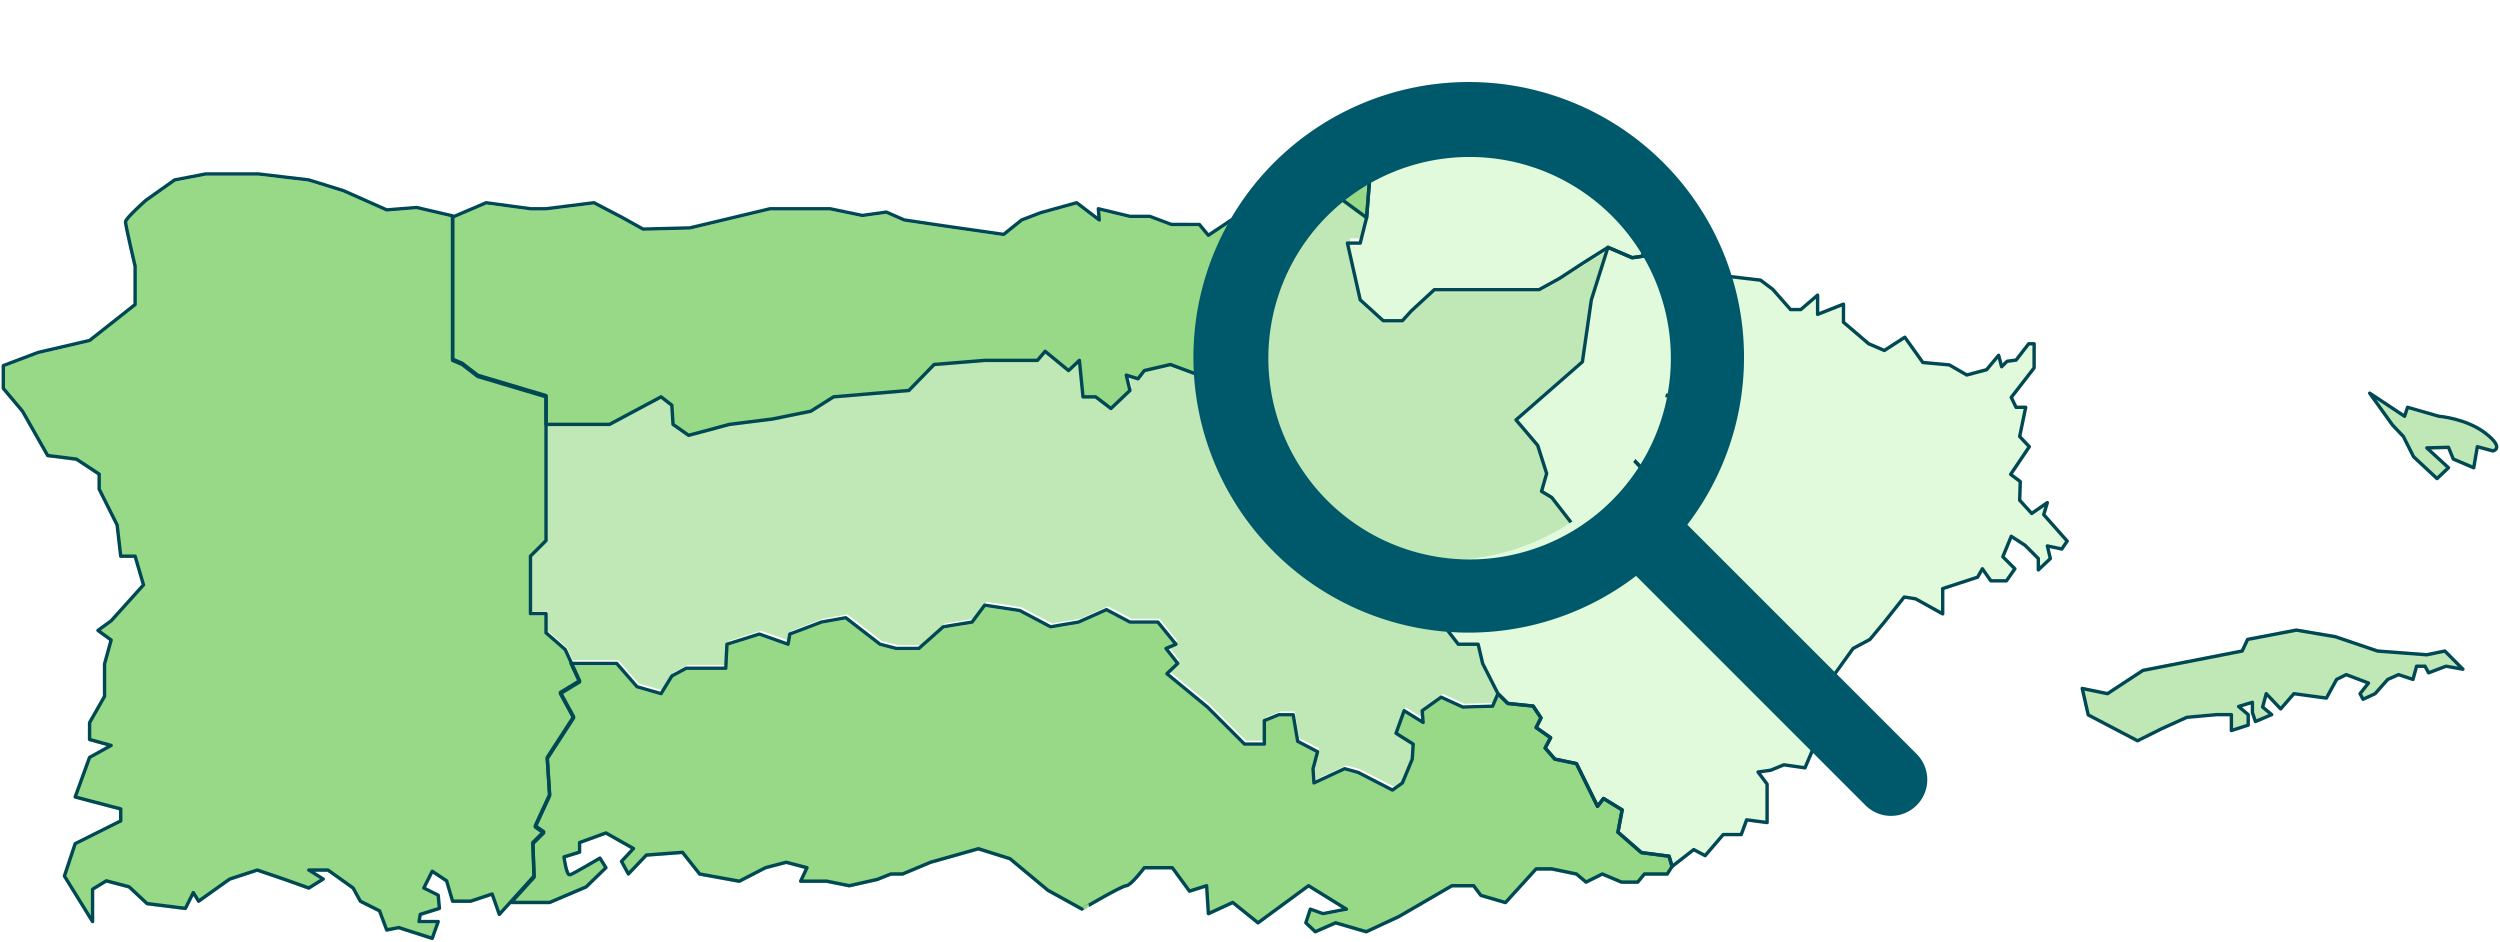 <svg xmlns="http://www.w3.org/2000/svg" xmlns:xlink="http://www.w3.org/1999/xlink" width="1467.702" height="552.819" viewBox="0 0 1467.702 552.819">
  <defs>
    <clipPath id="clip-path">
      <rect id="Rectangle_1379" data-name="Rectangle 1379" width="1463.816" height="448.752" fill="none"/>
    </clipPath>
    <clipPath id="clip-path-2">
      <rect id="Rectangle_1380" data-name="Rectangle 1380" width="1467.702" height="452.638" fill="none" stroke="#004854" stroke-width="1"/>
    </clipPath>
    <clipPath id="clip-path-3">
      <ellipse id="Ellipse_171" data-name="Ellipse 171" cx="136" cy="135.5" rx="136" ry="135.5" transform="translate(-0.097 0.355)" fill="#fff" stroke="#707070" stroke-width="1"/>
    </clipPath>
    <clipPath id="clip-path-4">
      <rect id="Rectangle_1379-2" data-name="Rectangle 1379" width="2072.083" height="635.224" fill="none"/>
    </clipPath>
    <clipPath id="clip-path-5">
      <rect id="Rectangle_1380-2" data-name="Rectangle 1380" width="2077.583" height="640.725" fill="none" stroke="#004854" stroke-width="1"/>
    </clipPath>
    <filter id="Path_111128" x="680.67" y="28.191" width="471.783" height="471.783" filterUnits="userSpaceOnUse">
      <feOffset dx="6" dy="6" input="SourceAlpha"/>
      <feGaussianBlur stdDeviation="7" result="blur"/>
      <feFlood flood-color="#004854" flood-opacity="0.698"/>
      <feComposite operator="in" in2="blur"/>
      <feComposite in="SourceGraphic"/>
    </filter>
  </defs>
  <g id="Group_4330" data-name="Group 4330" transform="translate(1282.478 7018)">
    <g id="Group_4290" data-name="Group 4290" transform="translate(-1666.054 -7680.117)">
      <g id="Group_4282" data-name="Group 4282" transform="translate(386.461 762.298)">
        <path id="Path_106497" data-name="Path 106497" d="M600.066,266.964h7.01l2.646,15.623,11.651,6.077-2.648,9.977.531,8.352,18.007-8.352,7.944,2.19,20.125,10.356,5.825-4.193L676.983,293l.529-8.827-10.062-6.355,4.766-13.241,11.123,6.886-.531-6.886,11.121-7.942,12.71,5.825,17.476-.528,3.179-7.352-9-17.74-2.648-11.273H703.991l-10.062-13.013-4.235-2.549,2.118-7.385L688.1,190.966l-9-10.589,27.538-24.092,3.707-25.693,6.886-21.784-10.593,6.682-9.532,6.235-8.475,4.667H645.207l-13.241,12.862h-7.945l-9.532-8.661-5.3-23.542h5.3L617.138,96.5l-12.71-9.334-9.534,6.169-5.3-6.169-9,4.237-16.946-4.237L550.408,67.041l-15.359-5.71-15.359,3.561-3.707,4.8L509.1,67.57l2.118,9L500.1,87.166l-9-6.843H483.68l-2.12-21.4L475.2,64.893l-13.769-11.3-4.5,5.325H425.952l-29.658,2.411L381.466,76.573l-44.222,3.75-13.363,8.44-22.508,4.572L276.051,96.5l-23.915,6.421L242.993,96.5l-.7-11.253-6.33-4.923L205.713,96.5H168.434v68.932l-9.143,9.143v33.762h9.143v11.255l11.255,9.847,3.418,7.4h26.827l11.957,13.7,14.068,4.043,6.33-10.373,8.44-4.574h23.212l.7-14.066,18.992-5.978,16.864,5.978,1.059-5.978,18.535-7.035,14.3-2.549,20.124,15.563,9.534,2.469h13.239l14.3-12.71,16.948-2.772,7.414-9.934,20.655,3.175,18.007,9.534,16.417-2.774,16.417-7.29,13.769,7.29h16.417l10.593,13.013-5.827,2.469,6.886,8.8-6.355,6.025,23.831,19.6,21.714,21.714h11.651V270.407l8.473-3.443Z" transform="translate(150.194 50.534)" fill="#c0e8b7"/>
        <g id="Group_4281" data-name="Group 4281" transform="translate(-1 2)">
          <g id="Group_4280" data-name="Group 4280" transform="translate(0 1)" clip-path="url(#clip-path)">
            <path id="Path_106499" data-name="Path 106499" d="M558.913,104.317l13.684,5.052,13.239,20.124,16.948,4.237,9-4.237,5.3,6.171,9.532-6.171,12.71,9.336,2.12-26.812v-23.1L623.438,78.735l-20.655,5.743-4.766-10.713,2.648-4.91-5.827-3.179,7.944-12.446-2.118-16.392,9,2.813,3.707-2.813,6.884,2.813,11.121-9.194-28.6-5.825-9.8-5.827-13.5,9-5.3-6.355H557.766l-12.71-4.766H533.4L514.869,12.22l.53,6.586L502.159,8.7l-21.183,5.868-11.123,4.236-10.591,8.475L425.9,22.515l-24.989-3.709L390.414,14.19l-14.1,1.97-18.99-3.94h-35.17L289.8,19.956l-14.77,3.519-27.432.7-12.662-7.035L218.758,8.7,190.623,12.22h-9.145L155.453,8.7l-19.693,8.44v84.1l5.627,2.411,9.143,7.035,40.093,11.957v16.178H227.9l30.245-16.178,6.33,4.923.7,11.255,9.145,6.419,23.915-6.419,25.32-3.165,22.508-4.574,13.365-8.44,44.222-3.748,14.828-15.244,29.658-2.411h30.981l4.5-5.325,13.769,11.3,6.355-5.974,2.118,21.4h7.414l9,6.843L533.4,118.9l-2.118-9,6.886,2.118,3.707-4.8,15.358-3.563Z" transform="translate(128.006 8.206)" fill="#97d987"/>
            <path id="Path_106500" data-name="Path 106500" d="M833.2,277.7l-16.241-2.118-13.769-12.005,2.471-13.064-10.946-6.707-3.53,4.589-12.357-25.067-12.71-2.648-5.65-6.532,3.179-6-8.475-6L758,196.5l-4.589-6.948-14.83-1.527-5.825-5.761-3.179,7.35-17.476.53-12.71-5.827-11.121,7.944.53,6.886-11.123-6.886L672.911,205.5l10.062,6.355-.529,8.827-5.827,13.991-5.825,4.191-20.124-10.356-7.944-2.19-18.007,8.354-.53-8.354,2.648-9.975-11.651-6.077-2.648-15.623h-8.473l-8.473,3.443v13.769H583.939l-21.714-21.714-23.831-19.6,6.355-6.025-6.886-8.8,5.827-2.469L533.1,140.234H516.68l-13.769-7.29-16.417,7.29-16.417,2.774-13.21-6.994-4.8-2.541L431.414,130.3,424,140.234l-16.948,2.773-14.3,12.71H379.514l-9.534-2.469-20.124-15.562-14.3,2.549-18.535,7.033-1.059,5.98-16.864-5.98-18.992,5.98-.7,14.066H256.191l-8.44,4.572-6.33,10.375-14.068-4.045L215.4,164.52H188.567l5.024,10.882-11.255,6.858,7.739,14.243L174.6,220.419l1.407,21.805-8.44,18.286,4.923,3.519-6.33,6.33.7,19.693L153.5,304.824h22.508l21.453-9.143,11.6-11.255-3.517-5.627s-15.473,9.143-17.583,9.847-3.517-10.55-3.517-10.55l9.143-2.813v-5.627l15.473-5.627,16.178,9.143L218.21,280.7l4.012,7.414L232.814,277,254,275.406l10.062,12.71,23.3,4.236,15.359-7.927,12.182-3.194,12.18,3.194-3.707,7.927h15.359L351.974,295l16.417-3.707,7.944-3.177h6.886l16.417-6.886,28.069-7.944,18.535,5.827,22.244,18.535,20.124,11.121S511.914,295,514.562,295s10.591-10.575,10.591-10.575H541.57l10.062,13.754L561.695,295l1.061,16.417,14.3-6.594,14.83,11.956L621.54,295l22.244,13.769-13.769,2.648-7.414-2.648-2.648,8.011,5.561,5.23,11.916-5.23,18.007,5.23,19.33-9L705.746,295h12.71l4.237,5.65,14.477,4.237,18-19.773h9.18l14.476,3,5.648,4.766,9.534-4.766,11.3,4.766h9.532l3.884-4.766h13.418l2.825-4.414Z" transform="translate(144.731 122.856)" fill="#97d987"/>
            <path id="Path_106498" data-name="Path 106498" d="M263.764,108.722v-84.1l-21.1-4.923L225.08,21.1,199.758,9.848l-20.4-6.332L149.818,0H118.87L100.581,3.517,83.7,15.475s-11.958,10.55-11.958,12.66S77.37,54.16,77.37,54.16V76.668L50.641,97.77,20.4,104.8,0,112.54V125.9l11.253,13.363,14.772,26.025L42.9,167.4,56.27,176.2v8.792l10.55,21.1,2.11,18.286h8.44l4.925,16.882L63.3,262.359l-7.737,5.627,7.737,5.627-3.868,14.068v18.99l-8.794,15.475v9.847L63.3,335.509l-12.662,7.033L42.2,365.754l26.728,7.033v7.035L42.2,393.185l-6.33,18.992L52.4,438.905V419.914l8.09-4.923,13.363,3.517L84.4,428.356l22.506,2.813,4.644-9.285,3.1,5.063,18.286-13.012,16.178-5.275,15.473,5.275,14.772,5.275,8.44-5.275-8.44-5.275h11.253l14.772,10.55,4.22,7.737,11.253,5.629,4.222,11.253,7.033-1.407,19.7,6.33,3.517-9.847H244.069l.7-4.22,11.255-3.517-.7-7.738-8.442-4.22,4.925-9.847,8.44,5.627,3.517,11.957h10.55l12.662-4.22,4.22,11.958,7.033-7.738,13.365-14.77-.7-19.7,6.33-6.33-4.923-3.517,8.44-18.288-1.407-21.8,15.475-23.913-7.739-14.243,11.255-6.858-8.442-18.288-11.253-9.847V258.138h-9.143V224.376l9.143-9.143V130.125l-40.091-11.958-9.145-7.033Z" fill="#97d987"/>
            <path id="Path_106501" data-name="Path 106501" d="M633.669,135.447l-5.032-3.971,2.12-13.728-8.032-1.1V94.4l4.059-3.385L613.721,79.839,615.4,73.83l7.327,1.772L621.489,63.95,604.01,48.957l-16.153,2.1L584.5,45.017l-9.091-3.044-5.3-10.593L562.172,42.5l-16.682-1.325L536.4,35.087l-16.241-2.118-35.306-12.71h-9.885l3.53,9h8.121l3.53,4.766,13.062,3.884,1.061,7.105-9.18,3.94-7.061-3.94-11.123-4.993L468.7,37.735l-1.854-8.473V19.728l-14.3,15.02h-12.71l-8.473-8.663,4.238-6.357L430.831,13.9,424.476,24.5l-15.887,1.059-11.121,9.194-6.886-2.813-3.707,2.813-9-2.813,2.118,16.392-7.943,12.446,5.825,3.177-2.648,4.912,4.766,10.711,20.655-5.743,18.007,10.179v23.1l-2.118,26.81-2.648,10.552h-5.3l5.3,23.542,9.532,8.661h7.944l3.707-4.068,9.534-8.794H488.03l8.473-4.667,9.532-6.235,10.593-6.682,10.062,4.307,4.766-.707-1.412-6.355,3.179-4.236,4.243,1.284,7.408,2.246,4.235,3.46,14.389-1.255,14.564-3.971,8.209,2.118,3.971,6.091,7.68,3.7,7.942,1.333,16.86,17.476,6.178,6.709,2.912-12.534L625.2,154.248l5.561-1.333-2.648-6.682,5.56-5.226Z" transform="translate(350.799 13.109)" fill="#e1fadb"/>
            <path id="Path_106502" data-name="Path 106502" d="M628.185,171.086l3.53,15.535L660.666,201.8l14.123-7.062,14.83-6.707,17.653-1.589h8.473V195.8l9.885-3.179v-6.178l-5.648-4.766,8.119-2.471v6l1.766,5.3,9.532-4.061L734.1,182.03l2.118-7.878,8.473,8.939,7.768-8.939,19.065,2.584,6-10.946,5.648-2.825,13.064,4.945-4.943,6.243,1.764,3.289,7.062-3.289,7.414-8.362,6.355-2.825,8.473,2.825,2.12-7.768h4.943l2.118,3.884,10.239-3.884,9.885,1.766-10.591-10.668-10.593,2.2-28.951-2.2-24.715-8.4-22.949-3.884-28.6,5.473-3.179,6.808-58.256,11.374-20.832,13.658Z" transform="translate(592.307 129.023)" fill="#c0e8b7"/>
            <path id="Path_106503" data-name="Path 106503" d="M715.048,66.24l13.416,18.712,6.355,6.709,6,11.908,13.769,12.807,6.709-6.355L748.59,98.369l12.71-.354,2.823,6.886,12.005,5.119,2.118-12.359,9.18,2.471s7.062-1.412-4.237-10.239S755.65,79.809,755.65,79.809l-18.358-5.271-1.766,5.271Z" transform="translate(674.21 62.457)" fill="#c0e8b7"/>
            <path id="Path_106504" data-name="Path 106504" d="M636.238,45.214l-7.06-5.3L611.171,37.8,581.69,24.382l-8.65,7.768-23.657-3.53-31.245-6.886,5.3,10.593,9.091,3.046,3.354,6.037,16.153-2.1L569.51,54.3l1.236,11.651-7.327-1.77-1.677,6.007L574.8,81.373l-4.059,3.385V107l8.032,1.1-2.12,13.728,5.032,3.971v5.561l-5.561,5.226,2.648,6.682-5.56,1.333,6.619,11.651-2.909,12.512-5.864-6.369-16.858-17.476-7.944-1.333-7.68-3.7L534.61,133.8l-8.209-2.118-14.564,3.971-14.387,1.253-4.237-3.46-11.652-3.53-3.177,4.237,1.412,6.355-4.768.705-10.062-4.307-6.884,21.784-3.707,25.695-27.54,24.09,9,10.591,3.707,11.653-2.118,7.387,4.237,2.549,10.062,13.011H463.38l2.646,11.275,9,17.741,5.827,5.761,14.828,1.527,4.589,6.948-2.823,5.648,8.473,6-3.177,6,5.648,6.532,12.71,2.648,12.357,25.067,3.532-4.591,10.944,6.709L545.467,364,559.236,376l16.241,2.118,1.766,6,12.71-9.885,6.709,3.53,10.591-12.357h10.593l3.179-8.65,12,1.587v-22.6l-5.3-7.06,7.416-1.061,7.766-3.177,12.359,1.766,4.236-9.887V302.918l12.005-16.594-1.059-12.005,13.062-18.182,9.887-5.3,8.473-10.187,11.651-14.706,6.709,1.061,15.887,8.827v-14.83L756.6,214.3l2.825-4.943,4.943,7.06h9.18l4.943-7.06-7.062-7.062,4.943-12,8.121,5.294,7.768,7.768v6.67l7.06-6.67-1.764-7.414,8.473,1.809,3.179-4.634-13.771-15.535,2.12-7.06-9.18,6.355-7.062-7.768.354-10.944-5.648-4.237,10.944-16.241-5.65-6,3.532-17.125H779.2l-2.825-5.825,13.417-17.3V77.262H786.61l-7.414,9.58-5.3.705-3.177,3.179-1.766-6.709L761.9,92.49l-11.652,3.089-10.239-5.912-15.535-1.412L713.88,73.425l-12.005,7.768-9.18-3.93L677.867,64.6V54.007l-15.182,6v-11.3L652.8,57.184h-6L636.557,45.533Z" transform="translate(402.458 20.493)" fill="#e1fadb"/>
          </g>
        </g>
      </g>
      <g id="Group_4284" data-name="Group 4284" transform="translate(383.576 762.298)">
        <g id="Group_4283" data-name="Group 4283" clip-path="url(#clip-path-2)">
          <path id="Path_106505" data-name="Path 106505" d="M264.764,109.722v-84.1l-21.1-4.923L226.08,22.1,200.758,10.848l-20.4-6.332L150.818,1H119.87L101.581,4.517,84.7,16.475s-11.958,10.55-11.958,12.66S78.37,55.16,78.37,55.16V77.668L51.641,98.77,21.4,105.8,1,113.54V126.9l11.253,13.363,14.772,26.025L43.9,168.4,57.27,177.2v8.792l10.55,21.1,2.11,18.286h8.44l4.925,16.882L64.3,263.359l-7.737,5.627,7.737,5.627-3.868,14.068v18.99l-8.794,15.475v9.847L64.3,336.509l-12.662,7.033L43.2,366.754l26.728,7.033v7.035L43.2,394.185l-6.33,18.992L53.4,439.905V420.914l8.09-4.923,13.363,3.517L85.4,429.356l22.506,2.813,4.644-9.285,3.1,5.063,18.286-13.011,16.178-5.275,15.473,5.275,14.772,5.275,8.44-5.275-8.44-5.275h11.253l14.772,10.55,4.22,7.737,11.253,5.629,4.222,11.253,7.033-1.407,19.7,6.33,3.517-9.847H245.069l.7-4.22,11.255-3.517-.7-7.738-8.442-4.22,4.925-9.847,8.44,5.627,3.517,11.956h10.55l12.662-4.22,4.22,11.958,7.033-7.739,13.365-14.77-.7-19.7,6.33-6.33-4.923-3.517,8.44-18.288-1.407-21.805,15.475-23.913-7.739-14.243,11.255-6.858-8.442-18.288-11.253-9.847V259.138h-9.143V225.376l9.143-9.143V131.125l-40.091-11.958-9.145-7.033Z" transform="translate(0.943 0.943)" fill="none" stroke="#004854" stroke-linecap="round" stroke-linejoin="round" stroke-width="2"/>
          <path id="Path_106506" data-name="Path 106506" d="M559.913,105.317l13.684,5.052,13.239,20.124,16.948,4.237,9-4.237,5.3,6.171,9.532-6.171,12.71,9.336,2.12-26.812v-23.1L624.438,79.735l-20.655,5.743-4.766-10.713,2.648-4.91-5.827-3.179,7.944-12.446-2.118-16.392,9,2.813,3.707-2.813,6.884,2.813,11.121-9.194-28.6-5.825-9.8-5.827-13.505,9-5.3-6.355H558.766l-12.71-4.766H534.4L515.869,13.22l.53,6.586L503.159,9.7l-21.183,5.868-11.123,4.236-10.591,8.475L426.9,23.515l-24.989-3.709L391.414,15.19l-14.1,1.97-18.99-3.94h-35.17L290.8,20.956l-14.77,3.519-27.432.7-12.662-7.035L219.758,9.7,191.623,13.22h-9.145L156.453,9.7l-19.693,8.44v84.1l5.627,2.411,9.143,7.035,40.093,11.957v16.178H228.9l30.245-16.178,6.33,4.923.7,11.255,9.145,6.419,23.915-6.419,25.32-3.165,22.508-4.574,13.365-8.44,44.222-3.748,14.828-15.244,29.658-2.411h30.981l4.5-5.325,13.769,11.3,6.355-5.974,2.118,21.4h7.414l9,6.843L534.4,119.9l-2.118-9,6.886,2.118,3.707-4.8,15.359-3.563Z" transform="translate(128.949 9.149)" fill="none" stroke="#004854" stroke-linecap="round" stroke-linejoin="round" stroke-width="2"/>
          <path id="Path_106507" data-name="Path 106507" d="M834.2,278.7l-16.241-2.118-13.769-12.005,2.471-13.064-10.946-6.707-3.53,4.589-12.357-25.067-12.71-2.648-5.65-6.532,3.179-6-8.475-6L759,197.5l-4.589-6.948-14.83-1.527-5.825-5.761-3.178,7.35-17.476.53-12.71-5.827-11.121,7.944.53,6.886-11.123-6.886L673.911,206.5l10.062,6.355-.528,8.827-5.827,13.991-5.825,4.191-20.124-10.356-7.944-2.19-18.007,8.354-.53-8.354,2.648-9.975-11.651-6.077-2.648-15.623h-8.473l-8.473,3.443v13.769H584.939l-21.714-21.714-23.831-19.6,6.355-6.025-6.886-8.8,5.827-2.469L534.1,141.234H517.68l-13.769-7.29-16.417,7.29-16.417,2.774-13.21-6.994-4.8-2.541L432.414,131.3,425,141.234l-16.948,2.772-14.3,12.71H380.514l-9.534-2.469-20.124-15.562-14.3,2.549-18.535,7.033-1.059,5.98-16.864-5.98-18.992,5.98-.7,14.066H257.191l-8.44,4.572-6.33,10.375-14.068-4.045L216.4,165.52H189.567l5.024,10.882-11.255,6.858,7.739,14.243L175.6,221.419l1.407,21.805-8.44,18.286,4.923,3.519-6.33,6.33.7,19.693L154.5,305.823h22.508l21.453-9.143,11.6-11.255-3.517-5.627s-15.473,9.143-17.583,9.847-3.517-10.55-3.517-10.55l9.143-2.813v-5.627l15.473-5.627,16.178,9.143L219.21,281.7l4.012,7.414L233.814,278,255,276.406l10.062,12.71,23.3,4.236,15.359-7.927,12.182-3.194,12.18,3.194-3.707,7.927h15.359L352.974,296l16.417-3.707,7.944-3.177h6.886l16.417-6.886,28.069-7.944,18.535,5.827,22.244,18.535,20.124,11.121S512.914,296,515.562,296s10.591-10.575,10.591-10.575H542.57l10.062,13.754L562.695,296l1.061,16.417,14.3-6.594,14.83,11.957L622.539,296l22.244,13.769-13.769,2.648-7.414-2.648-2.648,8.011,5.561,5.23,11.916-5.23,18.007,5.23,19.33-9L706.746,296h12.71l4.237,5.65,14.476,4.237,18-19.773h9.18l14.476,3,5.648,4.766,9.534-4.766,11.3,4.766h9.532l3.884-4.766h13.418l2.825-4.414Z" transform="translate(145.674 123.799)" fill="none" stroke="#004854" stroke-linecap="round" stroke-linejoin="round" stroke-width="2"/>
          <path id="Path_106508" data-name="Path 106508" d="M634.669,136.447l-5.032-3.971,2.12-13.728-8.032-1.1V95.4l4.059-3.385L614.721,80.839,616.4,74.83l7.327,1.772L622.489,64.95,605.01,49.957l-16.153,2.1L585.5,46.017l-9.091-3.044-5.3-10.593L563.172,43.5l-16.682-1.325L537.4,36.087l-16.241-2.118-35.306-12.71h-9.885l3.53,9h8.121l3.53,4.766,13.062,3.884,1.061,7.105-9.18,3.94-7.06-3.94-11.123-4.993L469.7,38.735l-1.854-8.473V20.728l-14.3,15.02h-12.71l-8.473-8.663,4.237-6.357L431.831,14.9,425.476,25.5l-15.887,1.059-11.121,9.194-6.886-2.813-3.707,2.813-9-2.813,2.118,16.392-7.943,12.446,5.825,3.177-2.648,4.912,4.766,10.711,20.655-5.743,18.007,10.179v23.1l-2.118,26.81-2.648,10.552h-5.3l5.3,23.542,9.532,8.661h7.944l3.707-4.068,9.534-8.794H489.03l8.473-4.667,9.532-6.235,10.593-6.682,10.062,4.307,4.766-.707-1.412-6.355,3.179-4.236,4.243,1.284,7.408,2.246,4.235,3.46,14.389-1.255,14.564-3.971,8.209,2.118,3.971,6.091,7.68,3.7,7.943,1.333,16.86,17.476,6.178,6.709,2.912-12.534L626.2,155.248l5.561-1.333-2.648-6.682,5.561-5.226Z" transform="translate(351.741 14.052)" fill="none" stroke="#004854" stroke-linecap="round" stroke-linejoin="round" stroke-width="2"/>
          <path id="Path_106509" data-name="Path 106509" d="M637.238,47.214l-7.06-5.3L612.171,39.8,582.69,26.382l-8.65,7.768-23.657-3.53-31.245-6.886,5.3,10.593,9.091,3.046,3.353,6.037,16.153-2.1L570.51,56.3l1.236,11.651-7.327-1.77-1.677,6.007L575.8,83.373l-4.059,3.385V109l8.032,1.1-2.12,13.728,5.032,3.971v5.561l-5.561,5.226,2.648,6.682-5.56,1.333,6.619,11.651-2.908,12.512-5.864-6.369-16.858-17.476-7.945-1.333-7.68-3.7L535.61,135.8l-8.209-2.118-14.564,3.971-14.387,1.253-4.237-3.46-11.651-3.53-3.177,4.237,1.413,6.355-4.768.705-10.062-4.307-6.884,21.784-3.707,25.695-27.54,24.09,9,10.591,3.707,11.653-2.118,7.387,4.237,2.549,10.062,13.012H464.38l2.646,11.275,9,17.74,5.827,5.761,14.828,1.527,4.589,6.948-2.823,5.648,8.473,6-3.177,6,5.648,6.532,12.71,2.648,12.357,25.067,3.532-4.591,10.944,6.709L546.467,366,560.236,378l16.241,2.118,1.766,6,12.71-9.885,6.709,3.53,10.591-12.357h10.593l3.179-8.65,12,1.587v-22.6l-5.3-7.06,7.416-1.061,7.766-3.177,12.359,1.766,4.236-9.887V304.918l12.005-16.594-1.059-12.005,13.062-18.182,9.887-5.3,8.473-10.187,11.652-14.706,6.709,1.061,15.887,8.827v-14.83L757.6,216.3l2.825-4.943,4.943,7.06h9.18l4.943-7.06-7.062-7.062,4.943-12,8.121,5.294,7.768,7.768v6.67l7.06-6.67-1.764-7.414,8.473,1.809,3.179-4.634-13.771-15.535,2.119-7.06-9.18,6.355-7.062-7.768.354-10.944-5.648-4.237,10.944-16.241-5.65-6,3.532-17.125H780.2l-2.825-5.825,13.418-17.3V79.262H787.61l-7.414,9.58-5.3.705-3.177,3.179-1.766-6.709L762.9,94.49l-11.652,3.089-10.239-5.912-15.535-1.412L714.88,75.425l-12.005,7.768-9.18-3.93L678.867,66.6V56.007l-15.182,6v-11.3L653.8,59.184h-6L637.557,47.533Z" transform="translate(403.401 22.379)" fill="none" stroke="#004854" stroke-linecap="round" stroke-linejoin="round" stroke-width="2"/>
          <path id="Path_106510" data-name="Path 106510" d="M629.184,173.086l3.53,15.535L661.666,203.8l14.123-7.062,14.83-6.707,17.653-1.589h8.473V197.8l9.885-3.179v-6.178l-5.648-4.766,8.119-2.471v6l1.766,5.3,9.532-4.061L735.1,184.03l2.118-7.878,8.473,8.939,7.768-8.939,19.066,2.584,6-10.946,5.648-2.825,13.064,4.945-4.943,6.242,1.764,3.289,7.062-3.289,7.414-8.362,6.355-2.825,8.473,2.825,2.12-7.768h4.943l2.118,3.884,10.239-3.884,9.885,1.766-10.591-10.668-10.593,2.2-28.951-2.2-24.715-8.4-22.949-3.884-28.6,5.473-3.179,6.808-58.255,11.374-20.832,13.658Z" transform="translate(593.25 130.909)" fill="none" stroke="#004854" stroke-linecap="round" stroke-linejoin="round" stroke-width="2"/>
          <path id="Path_106511" data-name="Path 106511" d="M716.048,67.24l13.416,18.712,6.355,6.709,6,11.908,13.769,12.807,6.709-6.355L749.59,99.369l12.71-.354,2.823,6.886,12.005,5.119,2.118-12.359,9.18,2.471s7.062-1.412-4.237-10.239S756.65,80.809,756.65,80.809l-18.358-5.271-1.766,5.271Z" transform="translate(675.153 63.4)" fill="none" stroke="#004854" stroke-linecap="round" stroke-linejoin="round" stroke-width="2"/>
        </g>
      </g>
    </g>
    <g id="Mask_Group_5" data-name="Mask Group 5" transform="translate(-570.903 -6960.355)" clip-path="url(#clip-path-3)">
      <g id="Group_4329" data-name="Group 4329" transform="translate(-998.206 -140.747)">
        <g id="Group_4282-2" data-name="Group 4282" transform="translate(2.669 4.247)">
          <path id="Path_106497-2" data-name="Path 106497" d="M783.224,355.627h9.923l3.746,22.115,16.493,8.6-3.749,14.122.751,11.823,25.489-11.823,11.246,3.1,28.487,14.659,8.245-5.935,8.248-19.8.748-12.494-14.243-9,6.746-18.743L901.1,362l-.751-9.747,15.742-11.243,17.992,8.245,24.738-.748,4.5-10.407-12.745-25.112-3.749-15.957H930.333L916.09,278.61l-6-3.608,3-10.454-5.248-16.5L895.1,233.06l38.982-34.1,5.248-36.369,9.747-30.835-14.994,9.458-13.493,8.825-12,6.606h-61.47L828.38,174.849H817.134l-13.493-12.261-7.5-33.324h7.5l3.748-14.936L789.4,101.116l-13.5,8.732-7.5-8.732-12.745,6-23.987-6L712.931,72.629,691.19,64.546,669.45,69.587l-5.247,6.79-9.744-3,3,12.745-15.742,14.994-12.745-9.686H618.474l-3-30.3-9,8.454L586.987,53.595l-6.372,7.538H536.76l-41.982,3.413-20.99,21.575-62.6,5.308-18.916,11.947-31.861,6.471-35.844,4.48-33.852,9.089-12.943-9.089-1-15.929-8.96-6.969L225,114.328H172.234V211.9l-12.943,12.943v47.791h12.943v15.932l15.932,13.938L193,312.987h37.975L247.9,332.376l19.914,5.723,8.96-14.683,11.947-6.474h32.857l1-19.912,26.883-8.462,23.872,8.462,1.5-8.462,26.237-9.959L421.311,275,449.8,297.031l13.5,3.5h18.74l20.242-17.992,23.99-3.924,10.495-14.062L566,269.042l25.489,13.5,23.239-3.927,23.239-10.319,19.491,10.319H680.7l14.994,18.421-8.248,3.5,9.747,12.461-9,8.528,33.734,27.739,30.737,30.736h16.493V360.5l11.994-4.873Z" transform="translate(280.211 89.556)" fill="#c0e8b7"/>
          <g id="Group_4281-2" data-name="Group 4281" transform="translate(0 0)">
            <g id="Group_4280-2" data-name="Group 4280" transform="translate(0 0)" clip-path="url(#clip-path-4)">
              <path id="Path_106499-2" data-name="Path 106499" d="M734.748,144.047l19.37,7.151,18.74,28.487,23.99,6,12.744-6,7.5,8.735,13.493-8.735L848.574,192.9l3-37.953v-32.7l-25.489-14.408-29.238,8.13L790.1,100.8l3.749-6.95-8.248-4.5,11.246-17.618-3-23.2,12.745,3.982,5.247-3.982,9.744,3.982L837.328,39.5l-40.481-8.245L782.978,23,763.862,35.749l-7.5-9H733.125l-17.992-6.746H698.64L672.4,13.681,673.154,23,654.411,8.7l-29.986,8.306L608.68,23,593.689,35l-47.23-6.746L511.086,23,496.232,16.47l-19.961,2.789L449.39,13.681H399.605l-45.8,10.951L332.9,29.613l-38.83,1L276.145,20.65,253.247,8.7,213.42,13.681H200.475L163.636,8.7,135.76,20.65V139.7l7.965,3.413,12.943,9.959L213.42,170v22.9h52.769L309,170l8.96,6.969,1,15.932,12.945,9.087,33.853-9.087,35.841-4.48,31.861-6.474L452.377,170l62.6-5.305,20.99-21.578,41.982-3.413H621.8l6.372-7.538,19.491,16,9-8.457,3,30.3h10.495l12.745,9.686,15.742-14.991-3-12.745,9.747,3,5.247-6.788,21.741-5.044Z" transform="translate(237.61 15.233)" fill="#97d987"/>
              <path id="Path_106500-2" data-name="Path 106500" d="M1115.645,338.952l-22.989-3-19.491-16.994,3.5-18.492-15.495-9.494-5,6.5-17.492-35.483-17.992-3.748-8-9.246,4.5-8.5-12-8.5,4-7.995-6.5-9.835L981.7,212.007l-8.245-8.154-4.5,10.4-24.738.751-17.992-8.248-15.742,11.246.751,9.747-15.745-9.747-6.746,18.743,14.244,9-.748,12.494-8.248,19.8-8.245,5.932-28.487-14.659-11.246-3.1-25.489,11.826-.751-11.826,3.749-14.12-16.493-8.6-3.749-22.115H791.289L779.3,226.253v19.491H762.8l-30.737-30.737-33.734-27.739,9-8.528-9.747-12.461,8.248-3.5-14.994-18.421h-23.24L648.1,134.044l-23.239,10.319-23.239,3.927-18.7-9.9-6.79-3.6L546.9,130.3,536.4,144.363l-23.99,3.925-20.242,17.992h-18.74l-13.5-3.5-28.487-22.029-20.242,3.608-26.237,9.956-1.5,8.465L359.6,154.318l-26.883,8.465-1,19.912H298.864l-11.947,6.471-8.96,14.686-19.914-5.726L241.117,178.74H203.14l7.112,15.4-15.932,9.708,10.954,20.162-21.906,33.853,1.991,30.866-11.947,25.885,6.969,4.981-8.96,8.96,1,27.876L153.5,377.345h31.861L215.727,364.4l16.427-15.932-4.978-7.965s-21.9,12.943-24.89,13.938-4.978-14.934-4.978-14.934l12.943-3.982v-7.965l21.9-7.965,22.9,12.943L245.1,343.2l5.679,10.495,14.994-15.742,29.986-2.25L310,353.7l32.986,6,21.741-11.221,17.244-4.521,17.241,4.521-5.247,11.221h21.741l18.74,3.749,23.239-5.247,11.246-4.5h9.747l23.239-9.747L541.651,332.7l26.237,8.248,31.487,26.237,28.487,15.742S660.849,363.44,664.6,363.44s14.992-14.969,14.992-14.969h23.239l14.243,19.469,14.244-4.5,1.5,23.239,20.239-9.334,20.992,16.925,41.979-30.83,31.487,19.491-19.491,3.749-10.495-3.749L813.78,394.27l7.871,7.4,16.867-7.4,25.489,7.4,27.362-12.745,43.855-25.489h17.992l6,8,20.492,6,25.486-27.989h12.995l20.492,4.249,7.995,6.746,13.5-6.746,15.992,6.746h13.493l5.5-6.746h18.993l4-6.249Z" transform="translate(268.656 228.05)" fill="#97d987"/>
              <path id="Path_106498-2" data-name="Path 106498" d="M373.368,153.9V34.848L343.5,27.879l-24.89,1.991L282.764,13.941,253.89,4.978,212.073,0H168.264L142.376,4.978,118.482,21.906s-16.928,14.934-16.928,17.92,7.965,36.839,7.965,36.839v31.861L71.685,138.4l-42.813,9.956L0,159.3v18.919l15.929,18.916,20.91,36.839,23.894,2.987,18.919,12.448v12.445l14.934,29.87,2.987,25.885h11.947l6.972,23.9-26.883,29.87-10.951,7.965,10.951,7.965-5.476,19.914V434.1L71.685,456.009v13.938l17.923,4.978-17.923,9.956L59.738,517.738l37.835,9.956v9.959L59.738,556.568l-8.96,26.883,23.4,37.835V594.4l11.452-6.969,18.916,4.978,14.936,13.941,31.859,3.982,6.573-13.143,4.381,7.167,25.885-18.418,22.9-7.467,21.9,7.467,20.91,7.467,11.947-7.467-11.947-7.467h15.929l20.91,14.934,5.974,10.951,15.929,7.967,5.976,15.929,9.956-1.991,27.879,8.96,4.978-13.938H345.489l1-5.974,15.932-4.978-1-10.954-11.95-5.973,6.972-13.938,11.947,7.965,4.978,16.925H388.3l17.923-5.974,5.974,16.928,9.956-10.954,18.919-20.907-1-27.879,8.96-8.96-6.969-4.978,11.947-25.888-1.991-30.866,21.906-33.85-10.954-20.162,15.932-9.708-11.95-25.888-15.929-13.938V365.4H438.086V317.612l12.943-12.943V184.2l-56.751-16.928-12.945-9.956Z" fill="#97d987"/>
              <path id="Path_106501-2" data-name="Path 106501" d="M742.381,185.952l-7.123-5.622,3-19.433-11.369-1.559V127.854l5.745-4.791-18.49-15.825,2.373-8.506,10.371,2.508L725.14,84.747,700.4,63.523l-22.865,2.967-4.747-8.545-12.868-4.31-7.5-14.994L641.176,54.387l-23.614-1.876-12.871-8.622-22.989-3L531.725,22.9H517.732l5,12.745h11.5l5,6.746,18.49,5.5,1.5,10.058-12.995,5.577-9.995-5.577L520.48,50.878l-11.62-3.24-2.624-11.994v-13.5L485.994,43.411H468L456.009,31.147l6-9L455.258,13.9l-9,14.994-22.489,1.5L408.031,43.411l-9.747-3.982-5.247,3.982-12.745-3.982,3,23.2L372.047,80.25l8.245,4.5L376.544,91.7l6.746,15.162,29.237-8.13,25.489,14.408v32.706l-3,37.95-3.749,14.936h-7.5l7.5,33.324,13.493,12.26h11.246l5.247-5.759,13.5-12.448h61.473l11.994-6.606,13.493-8.825,14.994-9.458,14.243,6.1,6.746-1-2-9,4.5-6,6.007,1.818,10.487,3.179,6,4.9,20.368-1.777,20.616-5.621,11.62,3,5.621,8.622,10.872,5.236,11.243,1.887L726.89,237.3l8.746,9.5,4.122-17.742-9.37-16.493,7.871-1.887-3.748-9.458,7.871-7.4Z" transform="translate(651.167 24.334)" fill="#e1fadb"/>
              <path id="Path_106502-2" data-name="Path 106502" d="M628.184,185.317l5,21.991,40.981,21.49,19.991-10,20.992-9.494,24.989-2.25h11.994V220.3l13.993-4.5v-8.746l-8-6.746,11.493-3.5v8.5l2.5,7.5,13.493-5.748-7.494-6.248,3-11.152L793.11,202.31l11-12.654,26.988,3.658,8.5-15.495,7.995-4,18.493,7-7,8.836,2.5,4.656,10-4.656,10.495-11.837,9-4,11.994,4,3-11h7l3,5.5,14.494-5.5,13.993,2.5-14.992-15.1-14.994,3.108-40.981-3.108-34.986-11.886-32.486-5.5-40.481,7.747-4.5,9.637-82.463,16.1-29.488,19.334Z" transform="translate(1099.465 239.498)" fill="#c0e8b7"/>
              <path id="Path_106503-2" data-name="Path 106503" d="M715.048,66.24l18.99,26.487,9,9.5,8.5,16.856,19.491,18.129,9.5-9L762.528,111.72l17.992-.5,4,9.747,16.994,7.247,3-17.494,12.995,3.5s10-2-6-14.494-38.982-14.276-38.982-14.276l-25.987-7.461-2.5,7.461Z" transform="translate(1251.495 115.935)" fill="#c0e8b7"/>
              <path id="Path_106504-2" data-name="Path 106504" d="M723.252,54.971l-9.994-7.5-25.489-3L646.037,25.483l-12.244,11-33.487-5-44.229-9.747,7.5,14.994,12.868,4.312,4.747,8.545,22.865-2.97L628.8,67.839l1.749,16.493-10.371-2.505-2.373,8.5,18.49,15.825-5.745,4.791V142.43l11.369,1.559-3,19.433,7.123,5.621v7.871l-7.871,7.4,3.748,9.458-7.871,1.887,9.37,16.493L639.3,229.863l-8.3-9.015-23.864-24.738-11.246-1.887-10.872-5.234-5.621-8.622-11.62-3-20.616,5.621-20.365,1.774-6-4.9-16.493-5-4.5,6,2,9-6.749,1-14.243-6.1L471.068,215.6l-5.248,36.372-38.984,34.1,12.745,14.991,5.247,16.5-3,10.456,6,3.608,14.243,18.418h16.493L482.311,366l12.745,25.112,8.248,8.154,20.99,2.162,6.5,9.835-4,7.995,11.994,8.5-4.5,8.5,7.995,9.246,17.992,3.749,17.492,35.483,5-6.5,15.492,9.5-3.5,18.492,19.491,16.994,22.989,3,2.5,8.5,17.992-13.993,9.5,5,14.991-17.491h14.994l4.5-12.244,16.991,2.247V466.239l-7.5-9.994,10.5-1.5,10.993-4.5,17.494,2.5,6-14V419.76l16.994-23.49-1.5-16.994,18.49-25.737,14-7.5,11.994-14.419,16.493-20.816,9.5,1.5L864.641,324.8V303.811l28.987-9.494,4-7,7,9.994h12.995l7-9.994-10-10,7-16.991,11.5,7.494,11,11v9.442l9.994-9.442-2.5-10.495,11.994,2.56,4.5-6.559L948.6,242.338l3-9.994-12.995,9-10-11,.5-15.492-7.995-6,15.492-22.989-8-8.5,5-24.24h-8l-4-8.245,18.993-24.491V100.336h-4.5L925.614,113.9l-7.5,1-4.5,4.5-2.5-9.5-9.994,11.994-16.493,4.373L870.139,117.9l-21.991-2L833.157,94.9l-16.994,11-12.995-5.564L782.179,82.41V67.418l-21.49,8.5V59.921L746.7,71.915h-8.5L723.7,55.422Z" transform="translate(747.059 38.04)" fill="#e1fadb"/>
            </g>
          </g>
        </g>
        <g id="Group_4284-2" data-name="Group 4284" transform="translate(0 0)">
          <g id="Group_4283-2" data-name="Group 4283" clip-path="url(#clip-path-5)">
            <path id="Path_106505-2" data-name="Path 106505" d="M374.368,154.9V35.848L344.5,28.879l-24.89,1.991L283.764,14.941,254.89,5.978,213.073,1H169.264L143.376,5.978,119.482,22.906s-16.928,14.934-16.928,17.92,7.965,36.839,7.965,36.839v31.861L72.685,139.4l-42.813,9.956L1,160.3v18.919l15.929,18.916,20.91,36.839,23.894,2.987,18.919,12.447v12.445l14.934,29.87,2.987,25.885h11.947l6.972,23.9-26.883,29.87-10.951,7.965,10.951,7.965-5.476,19.914V435.1L72.685,457.009v13.938l17.923,4.978-17.923,9.956L60.738,518.737l37.835,9.956v9.959L60.738,557.568l-8.96,26.883,23.4,37.835V595.4l11.452-6.969,18.916,4.978,14.936,13.941,31.859,3.982,6.573-13.143,4.381,7.167,25.885-18.418,22.9-7.467,21.9,7.467,20.91,7.467,11.947-7.467-11.947-7.467h15.929l20.91,14.934,5.973,10.951,15.929,7.967,5.976,15.929,9.956-1.991,27.879,8.96,4.978-13.938H346.489l1-5.974,15.932-4.978-1-10.954-11.95-5.974,6.972-13.938,11.947,7.965,4.978,16.925H389.3l17.923-5.973,5.974,16.928,9.956-10.954,18.919-20.907-1-27.879,8.96-8.96-6.969-4.978,11.947-25.888-1.991-30.866,21.906-33.85-10.954-20.162,15.932-9.708-11.95-25.888-15.929-13.938V366.4H439.086V318.612l12.943-12.943V185.2l-56.751-16.928-12.945-9.956Z" transform="translate(1.75 1.75)" fill="none" stroke="#004854" stroke-linecap="round" stroke-linejoin="round" stroke-width="2"/>
            <path id="Path_106506-2" data-name="Path 106506" d="M735.748,145.047l19.37,7.151,18.74,28.487,23.99,6,12.745-6,7.5,8.735,13.493-8.735L849.574,193.9l3-37.953v-32.7l-25.489-14.408-29.238,8.13L791.1,101.8l3.748-6.95-8.248-4.5,11.246-17.618-3-23.2,12.745,3.982,5.247-3.982,9.744,3.982L838.328,40.5l-40.481-8.245L783.978,24,764.862,36.749l-7.5-9H734.125l-17.992-6.746H699.64L673.4,14.681,674.154,24,655.411,9.7l-29.986,8.306L609.68,24,594.689,36l-47.23-6.746L512.086,24,497.232,17.47,477.27,20.259,450.39,14.681H400.605l-45.8,10.951L333.9,30.613l-38.83,1L277.145,21.65,254.247,9.7,214.42,14.681H201.475L164.636,9.7,136.76,21.65V140.7l7.965,3.413,12.943,9.959L214.42,171v22.9h52.769L310,171l8.96,6.969,1,15.932,12.945,9.087,33.852-9.087,35.841-4.48,31.861-6.474L453.377,171l62.6-5.305,20.99-21.578,41.982-3.413H622.8l6.372-7.538,19.491,16,9-8.457,3,30.3h10.495l12.745,9.686,15.742-14.992-3-12.745,9.747,3,5.247-6.788,21.741-5.044Z" transform="translate(239.36 16.983)" fill="none" stroke="#004854" stroke-linecap="round" stroke-linejoin="round" stroke-width="2"/>
            <path id="Path_106507-2" data-name="Path 106507" d="M1116.645,339.952l-22.989-3-19.491-16.994,3.5-18.493-15.495-9.494-5,6.5-17.492-35.483-17.992-3.749-8-9.246,4.5-8.5-12-8.5,4-7.995-6.5-9.835L982.7,213.007l-8.245-8.154-4.5,10.4-24.738.751-17.992-8.248-15.742,11.246.751,9.747-15.745-9.747-6.746,18.743,14.244,9-.748,12.494-8.248,19.8-8.245,5.932-28.487-14.659-11.246-3.1-25.489,11.826-.751-11.826,3.749-14.12-16.493-8.6-3.749-22.115H792.289L780.3,227.253v19.491H763.8l-30.736-30.736-33.734-27.739,9-8.528-9.747-12.461,8.248-3.5-14.994-18.421H668.595L649.1,135.044l-23.239,10.319-23.24,3.927-18.7-9.9-6.79-3.6L547.9,131.3,537.4,145.363l-23.99,3.925-20.242,17.992h-18.74l-13.5-3.5-28.487-22.029-20.242,3.608-26.237,9.956-1.5,8.465L360.6,155.318l-26.883,8.465-1,19.912H299.864l-11.947,6.471-8.96,14.686-19.914-5.726L242.117,179.74H204.14l7.112,15.4-15.932,9.708,10.954,20.162-21.906,33.852,1.991,30.866-11.947,25.885,6.969,4.981-8.96,8.96,1,27.876L154.5,378.345h31.861L216.727,365.4l16.427-15.932-4.978-7.965s-21.9,12.943-24.89,13.938-4.978-14.934-4.978-14.934l12.943-3.982v-7.965l21.9-7.965,22.9,12.943L246.1,344.2l5.679,10.495,14.994-15.742,29.986-2.25L311,354.7l32.986,6,21.741-11.221,17.244-4.521,17.241,4.521-5.247,11.221h21.741l18.74,3.749,23.239-5.247,11.246-4.5h9.747l23.24-9.747L542.651,333.7l26.237,8.248,31.487,26.237,28.487,15.742S661.849,364.44,665.6,364.44s14.991-14.969,14.991-14.969h23.239l14.243,19.469,14.244-4.5,1.5,23.239,20.239-9.334,20.992,16.925,41.979-30.83,31.487,19.491-19.491,3.749-10.495-3.749L814.78,395.27l7.871,7.4,16.867-7.4,25.489,7.4,27.362-12.745,43.855-25.489h17.992l6,8,20.492,6,25.486-27.989h12.995l20.492,4.249,7.995,6.746,13.5-6.746,15.992,6.746h13.493l5.5-6.746h18.993l4-6.248Z" transform="translate(270.406 229.801)" fill="none" stroke="#004854" stroke-linecap="round" stroke-linejoin="round" stroke-width="2"/>
            <path id="Path_106508-2" data-name="Path 106508" d="M743.381,186.952l-7.123-5.622,3-19.433-11.369-1.559V128.854l5.745-4.791-18.49-15.825,2.374-8.506,10.371,2.508L726.14,85.747,701.4,64.523l-22.865,2.967-4.747-8.545-12.868-4.31-7.5-14.994L642.176,55.387l-23.613-1.876-12.871-8.622-22.989-3L532.725,23.9H518.732l5,12.745h11.5l5,6.746,18.49,5.5,1.5,10.058-12.995,5.577-9.994-5.577L521.48,51.878l-11.62-3.24-2.624-11.994v-13.5L486.995,44.411H469L457.009,32.147l6-9L456.258,14.9l-9,14.994-22.489,1.5L409.031,44.411l-9.747-3.982-5.247,3.982-12.745-3.982,3,23.2L373.047,81.25l8.245,4.5L377.544,92.7l6.746,15.162,29.237-8.13,25.489,14.408v32.706l-3,37.95-3.749,14.936h-7.5l7.5,33.324,13.493,12.26h11.246l5.247-5.759,13.5-12.448h61.473l11.994-6.606,13.493-8.825,14.994-9.458,14.243,6.1,6.746-1-2-9,4.5-6,6.006,1.818,10.487,3.179,6,4.9,20.368-1.777,20.616-5.621,11.62,3,5.621,8.622,10.872,5.236,11.243,1.887L727.889,238.3l8.746,9.5,4.123-17.742-9.37-16.493,7.871-1.887-3.748-9.458,7.871-7.4Z" transform="translate(652.916 26.085)" fill="none" stroke="#004854" stroke-linecap="round" stroke-linejoin="round" stroke-width="2"/>
            <path id="Path_106509-2" data-name="Path 106509" d="M724.252,56.971l-9.994-7.5-25.489-3L647.037,27.483l-12.244,11-33.487-5-44.229-9.747,7.5,14.994,12.868,4.312,4.747,8.545,22.865-2.97L629.8,69.839l1.749,16.493-10.371-2.505-2.373,8.5,18.49,15.825-5.745,4.791V144.43l11.369,1.559-3,19.433,7.123,5.621v7.871l-7.871,7.4,3.748,9.458-7.871,1.887,9.37,16.493L640.3,231.863l-8.3-9.015-23.864-24.738-11.246-1.887-10.872-5.234-5.621-8.622-11.62-3-20.616,5.621-20.365,1.774-6-4.9-16.493-5-4.5,6,2,9-6.749,1-14.243-6.1L472.068,217.6l-5.247,36.372-38.984,34.1,12.745,14.991,5.247,16.5-3,10.456,6,3.608,14.243,18.418h16.493L483.311,368l12.745,25.112,8.248,8.154,20.99,2.162,6.5,9.835-4,7.995,11.994,8.5-4.5,8.5,7.995,9.246,17.992,3.749,17.492,35.483,5-6.5,15.492,9.5-3.5,18.493,19.491,16.994,22.989,3,2.5,8.5,17.992-13.993,9.5,5,14.991-17.491h14.994l4.5-12.244,16.991,2.247V468.239l-7.5-9.994,10.5-1.5,10.993-4.5,17.494,2.5,6-14V421.76l16.994-23.49-1.5-16.994,18.49-25.737,14-7.5,11.994-14.419,16.493-20.816,9.5,1.5L865.642,326.8V305.811l28.987-9.494,4-7,7,9.994h12.995l7-9.994-10-10,7-16.991,11.5,7.494,11,11v9.442l9.994-9.442-2.5-10.495,11.994,2.56,4.5-6.559L949.6,244.338l3-9.994-12.995,9-10-11,.5-15.492-7.995-6,15.492-22.989-8-8.5,5-24.24h-8l-4-8.245,18.993-24.491V102.336h-4.5L926.614,115.9l-7.5,1-4.5,4.5-2.5-9.5-9.994,11.994-16.493,4.373L871.139,119.9l-21.991-2L834.157,96.9l-16.994,11-12.995-5.564L783.179,84.41V69.418l-21.49,8.5V61.921L747.7,73.915h-8.5L724.7,57.422Z" transform="translate(748.809 41.54)" fill="none" stroke="#004854" stroke-linecap="round" stroke-linejoin="round" stroke-width="2"/>
            <path id="Path_106510-2" data-name="Path 106510" d="M629.184,187.317l5,21.991,40.981,21.49,19.991-10,20.992-9.494,24.989-2.25h11.994V222.3l13.993-4.5v-8.746l-8-6.746,11.493-3.5v8.5l2.5,7.5,13.493-5.748-7.494-6.248,3-11.152L794.11,204.31l11-12.654,26.988,3.658,8.5-15.495,7.995-4,18.493,7-7,8.836,2.5,4.656,10-4.656,10.495-11.837,9-4,11.994,4,3-11h7l3,5.5,14.494-5.5,13.993,2.5-14.992-15.1-14.994,3.108-40.981-3.108-34.985-11.886-32.486-5.5-40.481,7.747-4.5,9.637-82.463,16.1-29.488,19.334Z" transform="translate(1101.215 242.998)" fill="none" stroke="#004854" stroke-linecap="round" stroke-linejoin="round" stroke-width="2"/>
            <path id="Path_106511-2" data-name="Path 106511" d="M716.048,67.24l18.99,26.487,9,9.5,8.5,16.856,19.491,18.129,9.5-9L763.528,112.72l17.992-.5,4,9.747,16.994,7.247,3-17.494,12.995,3.5s10-2-6-14.494-38.982-14.276-38.982-14.276l-25.987-7.461-2.5,7.461Z" transform="translate(1253.245 117.685)" fill="none" stroke="#004854" stroke-linecap="round" stroke-linejoin="round" stroke-width="2"/>
          </g>
        </g>
      </g>
    </g>
    <g id="Layer_2" data-name="Layer 2" transform="translate(-629.703 -7017.703)">
      <g id="invisible_box" data-name="invisible box" transform="translate(0 0)">
        <rect id="Rectangle_1398" data-name="Rectangle 1398" width="516" height="516" transform="translate(-0.297 -0.297)" fill="none"/>
      </g>
      <g id="icons_Q2" data-name="icons Q2" transform="translate(42.895 42.895)">
        <g id="Group_4328" data-name="Group 4328">
          <g transform="matrix(1, 0, 0, 1, -695.67, -43.19)" filter="url(#Path_111128)">
            <path id="Path_111128-2" data-name="Path 111128" d="M427.173,397.1,292.917,262.844a161.627,161.627,0,1,0-30.073,30.073L397.1,427.173A21.272,21.272,0,1,0,427.173,397.1ZM165.106,283.251A118.145,118.145,0,1,1,283.251,165.106,118.145,118.145,0,0,1,165.106,283.251Z" transform="translate(691.67 39.19)" fill="#00596b"/>
          </g>
        </g>
      </g>
    </g>
  </g>
</svg>
